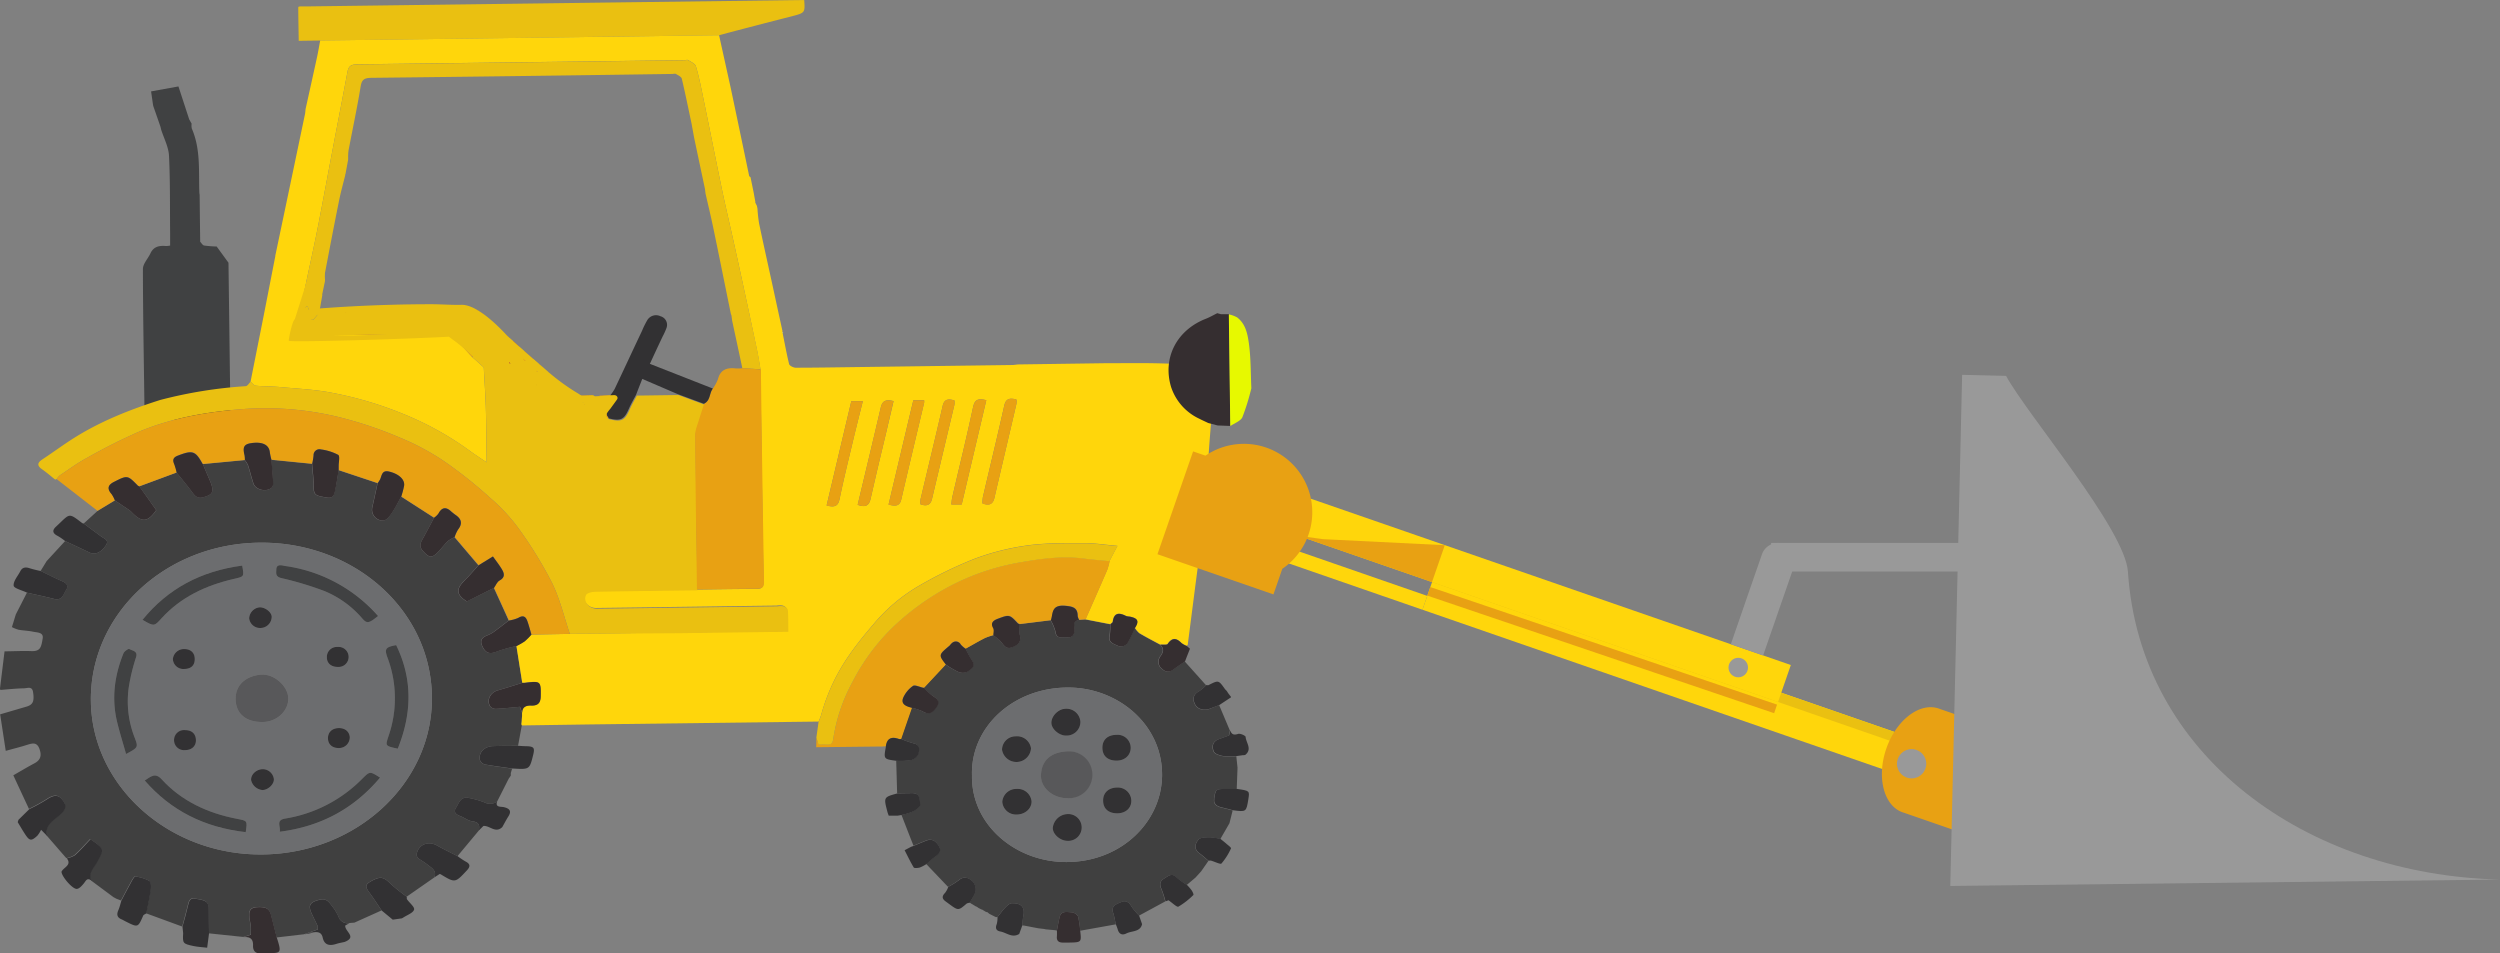<svg xmlns="http://www.w3.org/2000/svg" viewBox="0 0 780.91 297.77"><rect x="0" y="0" width="780.91" height="297.77" fill="#808080" stroke="none"/><defs><style>.cls-1{fill:#404040;}.cls-2{fill:#323133;}.cls-3{fill:#352e30;}.cls-4{fill:#a4cd68;}.cls-5{fill:#eac011;}.cls-6{fill:#ffd60b;}.cls-7{fill:#404142;}.cls-8{fill:#c5e9f9;}.cls-9{fill:#e7f900;}.cls-10{fill:#e8a113;}.cls-11{fill:#6c6d6f;}.cls-12{fill:#c6e8f8;}.cls-13{fill:#bf1c27;}.cls-14{fill:#c6e8f9;}.cls-15{fill:#b9e5f8;}.cls-16{fill:#990f18;}.cls-17{fill:#b22533;}.cls-18{fill:#58585a;}.cls-19{fill:#c7e5f4;}.cls-20{fill:#999;}.cls-21{fill:none;stroke:#e8a113;stroke-miterlimit:10;stroke-width:2.83px;}</style></defs><title>Asset 176</title><g id="Layer_2" data-name="Layer 2"><g id="Capa_1" data-name="Capa 1"><path class="cls-1" d="M136.49,264.1c-2.3-1.29-5-.63-6,1.62-.5,1.12-.55,2.09.83,2.85a29.48,29.48,0,0,1,3.05,2.16c1.21.87,1.94,1.89,1.28,3.36l-8.62,6a61.4,61.4,0,0,1-5-4c-2.19-2.18-3.14-2.44-5.87-1-2.11,1.14-2.21,1.79-.83,3.65s2.58,3.76,3.86,5.64l-8.49,3.82-1.56.12a3,3,0,0,1-3.39-1.91,14.83,14.83,0,0,0-1.82-3.1c-1-1.23-1.77-2.88-4.15-2.28-3.06.77-3.65,1.74-2.38,4.46.6,1.28,1.25,2.54,1.83,3.82a3,3,0,0,1,0,1l-2.35.83-1.91.69-8.57,1c-.59-2.35-1.19-4.69-1.78-7-.52-2.09-1.7-2.7-4.52-2.49-2.33.18-2.38,1.63-2.24,3.18.08.94.35,1.86.44,2.8s0,1.74,0,2.61l-2.33.74-10.77-1.13c0-2.65-.12-5.3-.09-7.95s-2.41-2.53-4.18-2.92-2,1-2.29,2.17c-.53,2.2-1.15,4.39-1.73,6.58l-11.3-4.14c.47-2.42,1-4.83,1.36-7.27.13-1,.16-2.5-.45-2.9a12.83,12.83,0,0,0-4.38-1.35c-.22,0-.73.8-1,1.28-1.14,2.07-2.24,4.16-3.35,6.24l-1.41-.54-.92-.49,0,0-7-5.2c-1.18-2.3.69-3.92,1.66-5.66,2.36-4.28,2.43-4.25-2-7.29-1.59,1.67-3.13,3.43-4.87,5a7.58,7.58,0,0,1-2.54.95l-6.08-7c-.93-3.53,2.29-4.92,4.32-6.87,1.71-1.63,1.86-2.87.14-4.77-1.19-1.32-2.59-1.11-4.61.25a59.24,59.24,0,0,1-5.44,3q-2.45-5.25-4.88-10.48c2.2-1.26,4.36-2.56,6.6-3.75,1.87-1,2.33-2.36,1.58-4.46s-2-1.89-3.76-1.34c-2.23.72-4.53,1.28-6.79,1.91L.05,223.13l8.18-2.39c2.1-.61,2.55-1.72,2.08-4.64C10,214.25,8.51,215,7.5,215c-2.47.06-4.94.32-7.41.51L0,215.05l1.42-11.6c2.76,0,5.51-.18,8.26-.07,3,.13,3.18-1.23,3.65-3.91.34-2-1.67-1.87-3-2.15-1.48-.32-3-.34-4.52-.61a10.34,10.34,0,0,1-2.09-.83c.41-1.31.81-2.62,1.21-3.94l3.48-6.81c2.78.63,5.59,1.21,8.34,1.92s3-1.45,3.87-2.74.19-2.13-1.21-2.75c-2.28-1-4.5-2.13-6.74-3.2l1.91-3.1L20.34,169c2.53,1.18,5.06,2.36,7.58,3.57,1.75.84,3.55.09,5.12-2.17,1.19-1.71-.53-2.14-1.5-2.87-1.78-1.34-3.6-2.65-5.4-4l4.31-3.92,5.45-3.3q2.35,1.59,4.7,3.19a5.77,5.77,0,0,1,.68.63c3.15,3.19,4.89,3,7.54-.77q-2.64-3.72-5.3-7.43l11.66-4.32c1.47,1.84,3,3.65,4.41,5.53,1,1.27,1.68,2.76,3.89,2.17,3.12-.85,3.6-1.77,1.88-5.68-.68-1.54-1.32-3.1-2-4.66l13.06-1.24a7.69,7.69,0,0,1,1,1.59c.62,1.9,1.07,3.84,1.71,5.73s3.79,2.78,5.6,1.38a2,2,0,0,0,.54-1.54c-.12-2.42-.35-4.83-.54-7.25l12.71,1.26c.18,2.4.49,4.81.5,7.21,0,2.66.75,2.73,4,3.31,2.46.45,2.47-1.38,2.78-2.73.44-1.92.7-3.88,1-5.82l9.49,3.16,2.7.9c-.55,2.51-1.08,5-1.65,7.52a3.38,3.38,0,0,0,3.46,4.16c1-.08,2-1.4,2.62-2.35,1.12-1.63,2-3.42,2.93-5.14l10.31,6.63c-1.05,2-2.09,3.91-3.14,5.87-.77,1.43-1.87,2.78-.37,4.45,2.05,2.29,2.8,2.39,4.92.19,1-1.05,1.86-2.22,2.91-3.23a10.38,10.38,0,0,1,2.05-1.22q3.73,4.4,7.46,8.78c-1.42,1.56-2.76,3.18-4.27,4.66-2.85,2.77-2.63,4.55.63,6.62l8.47-4.22q2.33,5.1,4.64,10.18c-1.49,1.14-3,2.31-4.48,3.4a9.93,9.93,0,0,1-2.23,1.24c-2.21.83-2.27,2.09-1.3,3.87s2.28,2,4.3,1.16a45,45,0,0,1,6.13-1.71q.91,5.76,1.82,11.51c-2.56.79-5.11,1.61-7.68,2.35-2.34.68-3.56,3.05-2.36,5a2.33,2.33,0,0,0,1.78.77c2.46-.13,4.92-.41,7.5-.64l.7,1.86,0,1-.06.78-.06,1-.09.87a.41.41,0,0,1,.13.34q-.57,3.18-1.16,6.34c-2.59,0-5.18,0-7.76.1-2.74.07-4.64,1.94-4.18,4.31a2.29,2.29,0,0,0,1.55,1.41c2.82.54,5.69.89,8.54,1.31l-.41,1.35,0,.82-.68,1-3.59,7.1a3.83,3.83,0,0,1-4,.26,27,27,0,0,0-5-1.4c-2.52-.42-2.93,1.71-3.83,3.07s-.05,2.13,1.37,2.65c1.25.47,2.39,1.43,3.67,1.59,2.15.27,2.43,1.3,2.07,2.89l-6.67,8C140.78,266.33,138.59,265.28,136.49,264.1ZM81.26,169.51c-29.63.24-53.11,22.29-52.88,49.31.23,26.81,24.53,48.46,53.76,48.08,29.45-.39,53.1-22.46,52.78-49.24C134.6,190.45,110.5,169.27,81.26,169.51Z"/><path class="cls-2" d="M109.18,288.36a3,3,0,0,1-3.39-1.91,14.83,14.83,0,0,0-1.82-3.1c-1-1.23-1.77-2.88-4.15-2.28-3.06.77-3.65,1.74-2.38,4.46.6,1.28,1.25,2.54,1.83,3.82a3,3,0,0,1,0,1l-2.35.83,0,0,.7.1c1.54-.27,2.8-.17,3.18,1.6.49,2.29,2.08,2.69,4.3,1.95.82-.27,1.7-.4,2.55-.6,4-1.58,0-3.25.19-5.13Z"/><path class="cls-1" d="M305.55,283.57l.05,0-.62-.43,0,.09-1.53-.94,0,.06-.55-.47-.07.12c.65-1.24,1.61-2.43,1.86-3.73a3.67,3.67,0,0,0-1-3c-1.08-1-2.57-1.75-4.21-.35a26.31,26.31,0,0,1-3.35,2.1q-3.42-3.58-6.83-7.16c1-.83,1.93-1.73,3-2.47,1.43-1,1.64-2.1.73-3.42s-2-2.12-3.8-1.41c-1.31.52-2.6,1.07-3.89,1.61q-1.89-4.81-3.76-9.64a18.42,18.42,0,0,0,3.58-1.1c.93-.49,2.29-1.53,2.18-2.14-.23-1.37.2-3.55-2.52-3.57-1.53,0-3.06,0-4.59.06-.09-3.39-.19-6.77-.29-10.16a21.6,21.6,0,0,0,4.57-.22,3.45,3.45,0,0,0,2.25-1.94c.3-1.22.68-2.86-1.6-3.33a29.54,29.54,0,0,1-3.8-1.33q1.68-4.89,3.37-9.77a17.12,17.12,0,0,1,3.35,1.12c2.27,1.35,3.34.21,4.44-1.42,1.23-1.84-.07-2.6-1.45-3.54a20.15,20.15,0,0,1-2.52-2.37l6.79-7.27a27.82,27.82,0,0,0,3.78,2.24,3.7,3.7,0,0,0,2.84.09c1.14-.8,2.92-1.66,1.59-3.58a38.48,38.48,0,0,1-2-3.67c2-1.1,3.94-2.25,6-3.3a19.81,19.81,0,0,1,2.69-.92,15.55,15.55,0,0,1,2.29,1.87c.93,1.08,1.53,2.56,3.54,1.87s3.05-1.86,2.41-4a10.69,10.69,0,0,1,0-3.19l9.68-1.2a14.5,14.5,0,0,1,1.48,3.59c.31,2.47,2.23,1.56,3.65,1.7,1.75.17,2.15-.81,2.29-2.17.12-1.17-.85-2.81,1.41-3.23l2-.14,7.74,1.5a24.08,24.08,0,0,1-.19,3.71c-.38,1.88,1,2.3,2.38,2.91a2.46,2.46,0,0,0,3.4-1.12,42,42,0,0,0,2.12-4.38,6.83,6.83,0,0,0,1.43,1.7c2.11,1.26,4.31,2.39,6.48,3.56,1.36,1.32.92,2.44-.12,3.84a3,3,0,0,0,0,3c.89,1,2.23,2.32,4.07,1,1.22-.91,2.5-1.76,3.76-2.63l6.68,7.46a13.91,13.91,0,0,1-2.24,1.9c-1.94,1.07-2.06,2.52-1.22,4.14s3,2,4.74,1.27c.91-.41,1.86-.75,2.79-1.13,1.13,2.66,2.25,5.32,3.38,8-.12.52-.25,1-.36,1.53-1.06.38-2.17.77-3.26,1.19-2.05.79-2.08,2.49-1.47,3.87.32.74,1.9,1.21,3,1.4a23.18,23.18,0,0,0,4.08,0c.13,1.19.25,2.38.38,3.56-.08,2.24-.17,4.47-.25,6.7l-2.9,0c-3.71,0-3.75,0-4.18,3-.33,2.23,1.48,2.62,3.27,3,.86.18,1.7.44,2.54.66l-1,4-2.85,4.94a18.43,18.43,0,0,0-3.26-.52c-1.24,0-3,0-3.58.72-1.08,1.23-1.56,2.95.3,4.29,1,.72,1.88,1.55,2.82,2.33l-2.28,3.27v0l-1.76,1.94-2.74,2.32a23.5,23.5,0,0,1-3.17-2.32c-1.61-1.64-2.77-.32-4,.38-1.41.83-1.32,2-.73,3.3a32.37,32.37,0,0,1,1.19,3.77L355.81,286a19.44,19.44,0,0,1-2.43-2.91c-.72-1.3-1.75-1.89-3.09-1.32s-3.34,1.12-2.6,3.32c.4,1.18.58,2.43.86,3.64l-11.14,2a26,26,0,0,0-.69-4.52,2.67,2.67,0,0,0-2-1.23c-1.39-.08-3.22-.54-3.71,1.43-.35,1.41-.59,2.85-.87,4.27l-.57-.12-2.87-.26-.53-.12-1.93-.23-4-.77-.23.22.2-.24-.9-.1c.1-.94.12-1.9.31-2.82.57-2.78-.5-4.15-3.55-4.1-.72,0-1.54.8-2.12,1.39-.88.91-1.6,2-2.39,2.93h-.51l-2-1-.77-.63-.14.11-1.41-.85,0,.06Zm27.64-14.3c17.07-.07,29.55-12.49,29.8-26.86.27-16.1-13.92-27.74-29.5-27.65-17.25.09-30.36,12.53-29.88,27.51C303.37,257.67,317.25,269.34,333.19,269.27Z"/><path class="cls-2" d="M319.33,289.06c.1-.94.12-1.9.31-2.82.57-2.78-.5-4.15-3.55-4.1-.72,0-1.54.8-2.12,1.39-.88.91-1.6,2-2.39,2.93a7.7,7.7,0,0,1-.22,2.16c-.49,1.2-.31,2.09,1.13,2.35,1.94.36,3.67,2.13,5.88.76Z"/><path class="cls-2" d="M57,289.45l.21,2.06c-.18,3.16-.12,3.28,3.25,4,1.39.29,2.83.36,4.25.52.19-1.47.38-2.95.58-4.43,0-2.65-.12-5.3-.09-7.95s-2.41-2.53-4.18-2.92-2,1-2.29,2.17C58.23,285.07,57.61,287.26,57,289.45Z"/><path class="cls-3" d="M86.47,292.89c-.59-2.35-1.19-4.69-1.78-7-.52-2.09-1.7-2.7-4.52-2.49-2.33.18-2.38,1.63-2.24,3.18.08.94.35,1.86.44,2.8s0,1.74,0,2.61l-2.33.74c2.12-.19,3.08.6,3,2.63-.06,1.65.79,2.69,2.85,2.39a2.57,2.57,0,0,1,.48,0C87.72,297.65,88.17,298.19,86.47,292.89Z"/><path class="cls-2" d="M97,291.16l-1.91.69,1.91-.34a1.83,1.83,0,0,1,0-.33Z"/><path class="cls-1" d="M97,291.18a1.83,1.83,0,0,0,0,.33l.72-.23Z"/><path class="cls-2" d="M356.74,288.67l-.93-2.69a19.44,19.44,0,0,1-2.43-2.91c-.72-1.3-1.75-1.89-3.09-1.32s-3.34,1.12-2.6,3.32c.4,1.18.58,2.43.86,3.64.2.55.44,1.09.6,1.65.39,1.36,1.33,1.9,2.67,1.22C353.52,290.71,356.19,291.16,356.74,288.67Z"/><path class="cls-3" d="M337.41,290.73a26,26,0,0,0-.69-4.52,2.67,2.67,0,0,0-2-1.23c-1.39-.08-3.22-.54-3.71,1.43-.35,1.41-.59,2.85-.87,4.27a17,17,0,0,1,0,1.75c-.16,1.42.52,2.05,2.06,2,.56,0,1.12,0,1.68,0C337.83,294.35,337.83,294.35,337.41,290.73Z"/><path class="cls-3" d="M329.55,290.56l-2.87-.26Z"/><path class="cls-3" d="M326.15,290.18l-1.93-.23Z"/><path class="cls-4" d="M365.7,289.29l-4-.31Z"/><path class="cls-5" d="M93.61,2a.52.52,0,0,1-.44.11c0,3.44.09,6.89.14,10.64l6.76-.09L224.61,11Q235.9,8,247.21,5.12C251.49,4,251.49,4,251.2,0L96.28,2C95.39,2,94.5,2,93.61,2Z"/><path class="cls-6" d="M228.18,27.14Q231.11,41,234,54.9c0,.18.29.32.44.48h0l1,4.89,0,0c.17,1,.35,1.92.52,2.87l-.09.11.09.1c.15.32.31.63.46.94l.18.85a45.27,45.27,0,0,0,.51,4.65c1.38,6.57,2.85,13.14,4.28,19.71q1.49,6.9,3,13.8c0,.15,0,.3.05.45l.05.43c.65,3.19,1.23,6.4,2,9.56.14.51,1.35,1.12,2.06,1.12,6.15,0,12.31-.11,18.46-.19l49.07-.65c.64,0,1.28-.12,1.91-.18l26.86-.38c5.09,0,10.19-.08,15.28,0,4.92.08,9.83.33,14.74.5l.1,0,5.19,4.86c-1.17.58-3.74,33.92-2.81,34.36l0,2c-.86,5.74-1.79,11.48-2.57,17.24-1.31,9.67-2.52,19.36-3.78,29,0,.1-.21.19-.33.29a6.52,6.52,0,0,1-1.63-.89c-1.62-1.65-2.93-1.75-4.33.28-.25.37-1.5.17-2.29.23-2.17-1.17-4.37-2.3-6.48-3.56a6.83,6.83,0,0,1-1.43-1.7c1.34-2.09.92-3-1.64-3.51a4.77,4.77,0,0,1-1.17-.2c-2.33-1.22-3.79-.89-4.14,1.77,0,.3-.5.55-.76.82l-7.74-1.5c2.27-5.16,4.55-10.32,6.78-15.5a17.72,17.72,0,0,0,.72-2.71c.76-1.44,1.51-2.88,2.5-4.74-4.1-.36-7.36-.9-10.62-.88-5.93,0-11.94-.05-17.77.77a76.66,76.66,0,0,0-16.43,4.2,130.16,130.16,0,0,0-16.88,8.2,53.58,53.58,0,0,0-14.7,12.4c-2.58,3-5.11,6.12-7.35,9.36a60.36,60.36,0,0,0-8.81,18.75,21.34,21.34,0,0,1-.8,2.09l-71.85.9L163,226.6a.42.42,0,0,0-.13-.35l.09-.87.06-1,.06-.78,0-1c0-1.72,1.14-2.3,2.84-2.23,2.22.08,2.91-1,2.94-2.88.08-4.78,0-4.84-5-4.22a4.36,4.36,0,0,1-.72,0q-.9-5.75-1.82-11.51a21.77,21.77,0,0,0,2.54-1.46,21.49,21.49,0,0,0,2.09-2.07l12-.22,34-.45,34-.45c0-2.23,0-4.51-.15-6.78,0-.43-.74-1-1.27-1.17a5.91,5.91,0,0,0-1.93,0l-56.43.75c-2.47,0-4.43-2.27-3.4-4.29.32-.62,1.9-1,2.9-1,10.63-.2,21.25-.31,31.87-.45,6.15-.08,12.3-.2,18.45-.2,1.82,0,2.54-.37,2.51-2.22q-.56-33.17-.95-66.35c-.38-2.1-.68-4.21-1.14-6.29Q233,92.87,229.42,76.66c-1.32-6-2.74-11.94-4-17.93-2-9.67-3.93-19.37-5.92-29-.62-3-1.23-6.09-2.13-9.06-.23-.78-1.5-1.33-2.38-1.89-.26-.18-.79,0-1.19,0q-51.09.67-102.17,1.3c-2.14,0-2.79.73-3.11,2.42-1.52,8.13-3.11,16.25-4.66,24.37s-3,16-4.55,23.92C97.87,78,96.24,85.17,94.75,92.4a34.53,34.53,0,0,0-.39,3.95l-.45,1.79-.9,2.68c0,.3,0,.6,0,.9-.16.91-.33,1.83-.57,3.11l47.8-.63h.48l6.92,7.47,1,.88,2.46,2.21c.23,4.35.53,8.69.66,13,.15,5.32.16,10.64.24,16.66-2.11-1.44-3.77-2.49-5.33-3.65a97.39,97.39,0,0,0-20.87-11.54,114.87,114.87,0,0,0-21.9-6.5c-5.39-1.07-11-1.32-16.49-1.84-2.48-.23-5-.17-7.47-.41-.6-.06-1.12-.81-1.68-1.24q2.07-10.43,4.15-20.85Q84.2,89.22,86,80l0-.16q4.67-22.21,9.32-44.44l.13-1.33c1.21-5.47,2.43-10.94,3.62-16.42.36-1.66.63-3.35.95-5L224.61,11ZM262.25,155.9c1.22-5.94,2.68-11.83,4.09-17.74,1-4.23,2.08-8.44,3.18-12.86l-3.6,0c-2.59,10.91-5.14,21.69-7.72,32.57C260.7,158.59,261.8,158.1,262.25,155.9Zm41.67-28.61c-2,9.38-4.31,18.71-6.48,28.06-.16.68-.18,1.38-.29,2.23l3.25,0q3.81-16.15,7.69-32.57C305.13,124.22,304.39,125.13,303.92,127.29Zm9.76-.56c-2.12,9.52-4.44,19-6.66,28.5a11.61,11.61,0,0,0-.14,2c2.18.83,3.29.22,3.75-1.75,2.27-9.79,4.59-19.57,6.87-29.35a5.94,5.94,0,0,0,0-1.33C315.43,124.25,314.19,124.44,313.68,126.73Zm-19.24.1c-2.24,9.74-4.61,19.46-6.92,29.19a6.28,6.28,0,0,0,0,1.5c2,.72,3.16.21,3.61-1.68q3.48-14.7,7-29.41a5.53,5.53,0,0,0,0-1.35C295.91,124.41,294.9,124.86,294.44,126.83ZM281.53,156c2.33-10.08,4.75-20.14,7.14-30.21a3.26,3.26,0,0,0,0-.76l-3.39,0c-2.56,10.79-5.13,21.62-7.73,32.56C279.84,158.24,281.06,158.05,281.53,156Zm-6.39-28.81c-2.36,10.14-4.8,20.27-7.24,30.5,2.2.79,3.46.46,4-1.68,1.48-6.49,3-13,4.57-19.43l2.66-11.29C276.77,124.66,275.6,125.19,275.14,127.2Z"/><path class="cls-7" d="M45.17,131.3,72,130.92l-.63-48.85L67.68,77a34,34,0,0,1-3.92-.31c-.48-.09-.82-.76-1.23-1.17q-.09-7.35-.17-14.7a4.62,4.62,0,0,1-.09-.65c-.25-6.71.46-13.51-2.35-20a4.15,4.15,0,0,1-.06-1.54l0,0-.76-1.34Q57.44,32.21,55.74,27l-8.55,1.55c.2,1.33.39,2.66.58,4l.09.53q1.14,3.26,2.27,6.53l.2.85c.86,2.73,2.32,5.43,2.46,8.19.4,8.09.27,16.19.35,24.29,0,.29,0,.58,0,.87,0,.94,0,1.88,0,2.9a7.61,7.61,0,0,1-1.3.14C49.74,76.67,48,77,47,79.12c-.76,1.66-2.36,3.27-2.36,4.91C44.66,99.79,45,115.54,45.17,131.3Z"/><path class="cls-3" d="M371.7,202.63l-1-.85a6.52,6.52,0,0,1-1.63-.89c-1.62-1.65-2.93-1.75-4.33.28-.25.37-1.5.17-2.29.23,1.36,1.32.92,2.44-.12,3.84a3,3,0,0,0,0,3c.89,1,2.23,2.32,4.07,1,1.22-.91,2.5-1.76,3.76-2.63C370.65,205.26,371.18,204,371.7,202.63Z"/><path class="cls-2" d="M380.88,220.22l3.64-2.4v-.14l-1.07-1.4.06,0-.4-.55a4.43,4.43,0,0,1-.48-.49c-2-2.83-2-2.82-5.12-1.24-.18.09-.47,0-.71,0a13.91,13.91,0,0,1-2.24,1.9c-1.94,1.07-2.06,2.52-1.22,4.14s3,2,4.74,1.27C379,220.94,380,220.6,380.88,220.22Z"/><path class="cls-8" d="M383.46,216.28l1.07,1.4Z"/><path class="cls-8" d="M383.12,215.76l.4.55Z"/><path class="cls-3" d="M380.23,97.83c-1.17.58-2.31,1.25-3.54,1.73-9.27,3.62-13.55,12.35-10.91,21.24a16.68,16.68,0,0,0,8.85,10c.91.47,1.86.89,2.79,1.34l2.92.76,4,.15-.45-34.9h-2.49Z"/><path class="cls-2" d="M381.24,262.05a18.43,18.43,0,0,0-3.26-.52c-1.24,0-3,0-3.58.72-1.08,1.23-1.56,2.95.3,4.29,1,.72,1.88,1.55,2.82,2.33a2.23,2.23,0,0,1,.72-.05c1.14.32,3,1.24,3.28.93a19.32,19.32,0,0,0,3-4.74c.12-.25-.93-1-1.47-1.48S381.84,262.54,381.24,262.05Z"/><path class="cls-2" d="M386.38,246.43l-2.9,0c-3.71,0-3.75,0-4.18,3-.33,2.23,1.48,2.62,3.27,3,.86.18,1.7.44,2.54.66,4.18.54,4.18.54,4.82-3.38C390.37,247,390.37,247,386.38,246.43Z"/><path class="cls-9" d="M383.84,98.2l.45,34.9c1.3-.91,3.25-1.58,3.79-2.78a70.37,70.37,0,0,0,2.8-9.06c-.23-4.78-.13-9.59-.82-14.31-.41-2.76-1-5.82-3.65-7.82A9.42,9.42,0,0,0,383.84,98.2Z"/><path class="cls-5" d="M138.87,103c-10.73-.09-21.46-.07-32.2-.11-2.2,0-4.39-.13-6.59-.17a2.17,2.17,0,0,0-.9.22c-1.54.72-2.93,1.09-4.16-.57-.31-.43-1.32-.43-2-.62,0-.3,0-.6,0-.9,1.44-.57,1.85-1.43.9-2.68l.45-1.79,1.6-.64c1.25,1.17-1.07,4.05,1.84,4.2l2-2.3,3.39,0L103,98.72h.82l-.18-1.14,39.41-.52,0,2.37.63.17L145,97l1.94,0,.69,2.3.5-.45a16.79,16.79,0,0,1,2.77,2.44c.91,1.26,1.57,1.26,2.43.08l1,0,0,0,.52.47,0,0,1,.9h0l0,.92-.72,2.34,2.21-.59,1.5,0v0l.12.61.37-.17.48.41.53.48,0,0v.93c-2.72.91-.16,1.33.11,2.34.42-.71.64-1.09.87-1.46l1-.05h0l.52.47,0,0,1,.9h0l0,.93L163,112.9l2.21-.58,1.5,0h0l1,.88,0,0,.52.46v0l0,.94c-.15.49-.31,1-.46,1.49l1.44-.62,1,0,0,0,.54.47.47.44-.18.34.67.09h0l0,.93-.72,2.33,2.21-.58,1.49,0h0l1,.88.45.39v1l-2.18.94c2.06,1.65,4.39,1.31,4.59,3.48a1.73,1.73,0,0,0,1.24.25c1.77-.56,3.5-1.2,5.21-1.87.22-.08.28-.48.41-.74l1.94,0,1.34,4.38-2-.51c-.32,2.95.06,3.27,3.69,3.26,3.81.93,4.81.4,6.36-3.14.63-1.45,1.45-2.83,2.19-4.24l13-.18,8.15,3c-.49,1.55-1,3.08-1.48,4.63-.5,1.74-1.33,3.5-1.32,5.25.1,16,.35,32.09.56,48.13-10.62.14-21.24.25-31.86.45-1,0-2.59.37-2.91,1-1,2,.93,4.32,3.4,4.29l56.43-.75a5.91,5.91,0,0,1,1.93,0c.53.19,1.25.74,1.28,1.17.15,2.27.11,4.55.14,6.78l-34,.45L178,198c-1.81-5.32-3.08-10.87-5.56-15.92a129.06,129.06,0,0,0-10.56-17.16,56.69,56.69,0,0,0-8.9-9.52A137.81,137.81,0,0,0,138.61,144a77.3,77.3,0,0,0-13.93-7.4,124.54,124.54,0,0,0-19-6.36,97,97,0,0,0-29-2.52c-11.32.81-22.43,2.67-32.83,6.94a178.09,178.09,0,0,0-16.69,8.37c-3,1.6-5.68,3.6-8.47,5.46a5.7,5.7,0,0,0-1,1.16l-.45.16c-1.34-1.06-2.62-2.19-4-3.15-1.7-1.15-1.68-2.07.05-3.2,3.41-2.25,6.68-4.69,10.15-6.85,8.21-5.12,17.25-8.7,26.59-11.67a140.5,140.5,0,0,1,26.71-4.31c.54,0,1-.9,1.54-1.38.56.43,1.08,1.18,1.68,1.24,2.48.24,5,.18,7.47.41,5.51.52,11.1.77,16.49,1.84a114.66,114.66,0,0,1,21.9,6.5,97.39,97.39,0,0,1,20.87,11.54c1.56,1.16,3.22,2.21,5.33,3.65-.08-6-.09-11.34-.25-16.66-.12-4.35-.42-8.69-.65-13l-2.46-2.21-1-.88c-.2-1-.39-2.08-.58-3.12l.32.07c.15-.86.61-2.38.41-2.45a17.35,17.35,0,0,0-3.34-.73l-3.73-1.24h-.48C139.78,103.77,139.33,103,138.87,103Zm13,3.32a4.91,4.91,0,0,0-.86-1.16c-.35.41-.92.79-1,1.24a2.74,2.74,0,0,0,2.8,3.24C152.51,108.39,152.26,107.32,151.9,106.29Zm-5.77-3c.07-.34.15-.67.23-1l-2.38-.45-.26.87Zm13,11.68c0,.42-.23,1.26.07,1.47.45.32,1.27.18,2.54.29Zm10,8.53-2-2C166.72,123.91,166.72,123.91,169.09,123.52Zm15,3.57a2.76,2.76,0,0,0,.59-.75,2.18,2.18,0,0,0-.75-.34,5.72,5.72,0,0,0-1.31.36C183.63,126.87,184,127.15,184.09,127.09ZM103,102a1.2,1.2,0,0,0,.62.36c.07,0,.23-.27.35-.41-.16-.12-.33-.23-.71-.48C103.15,101.65,102.93,101.91,103,102Zm51.8,7.59c.09,0,.26-.09.39-.15-.06-.12-.09-.31-.19-.35s-.26.1-.39.15C154.66,109.35,154.69,109.54,154.79,109.58Zm7.88,7c.09,0,.26-.09.39-.14-.06-.13-.09-.32-.19-.35s-.26.09-.39.14C162.54,116.37,162.57,116.56,162.67,116.59Zm-3.45-3.07c.1,0,.26-.09.39-.14-.06-.13-.09-.32-.19-.35s-.26.09-.39.15C159.09,113.3,159.12,113.49,159.22,113.52Zm7.74,6.69c0,.08.1.23.16.35.13,0,.34-.08.38-.17s-.1-.24-.16-.36C167.2,120.09,167,120.12,167,120.21Zm3.59,3.41c.14-.05.35-.08.38-.17s-.1-.24-.15-.36l-.41.17Z"/><path class="cls-10" d="M178,198c-1.81-5.32-3.08-10.87-5.56-15.92a129.06,129.06,0,0,0-10.56-17.16,56.69,56.69,0,0,0-8.9-9.52A137.81,137.81,0,0,0,138.61,144a77.3,77.3,0,0,0-13.93-7.4,124.54,124.54,0,0,0-19-6.36,97,97,0,0,0-29-2.52c-11.32.81-22.43,2.67-32.83,6.94a178.09,178.09,0,0,0-16.69,8.37c-3,1.6-5.68,3.6-8.47,5.46a5.7,5.7,0,0,0-1,1.16l12.77,9.91,5.46-3.3a9.73,9.73,0,0,0-1-1.91c-1.46-1.67-1.27-2.84.73-3.85,4.22-2.14,4.22-2.13,7.48,1.2a1.35,1.35,0,0,0,.44.18l11.66-4.32a21,21,0,0,0-.78-2.68c-.54-1.24-.35-2,1.11-2.61,4.63-1.79,5.51-1.53,7.72,2.49a.61.61,0,0,0,.16.16l13.06-1.24a8.5,8.5,0,0,0-.11-1.52c-.6-2.51-.12-3.41,2-3.75,3.55-.55,5.66.48,5.9,2.83a19.32,19.32,0,0,0,.51,2.35l12.71,1.26a25.24,25.24,0,0,0,.43-2.58,1.84,1.84,0,0,1,2.33-1.9,15.89,15.89,0,0,1,5.35,1.68c.62.39.14,2.25.16,3.45,0,.44,0,.88,0,1.32l9.49,3.16,2.7.9a10,10,0,0,0,.74-1.13c.57-1.2.51-3,2.85-2.47,3,.73,4.93,2.48,4.66,4.41a27.62,27.62,0,0,1-.89,3.38l10.31,6.63a6.34,6.34,0,0,0,1.32-1.25c1-1.88,2.22-2.35,4-.72a18.66,18.66,0,0,0,1.63,1.27c1.75,1.3,1.83,2.73.53,4.39a10.81,10.81,0,0,0-1.07,2.37q3.73,4.4,7.46,8.78L154,173.8c.95,1.36,2,2.64,2.79,4s1.11,2.5-.73,3.52c-.79.44-1.16,1.51-1.72,2.29q2.33,5.1,4.64,10.18a11.54,11.54,0,0,0,2.91-.81c1.63-.94,2.4-.31,2.87,1s.85,2.81,1.27,4.21Z"/><path class="cls-2" d="M20.34,169c2.53,1.18,5.06,2.36,7.58,3.57,1.75.84,3.55.09,5.12-2.17,1.19-1.71-.53-2.14-1.5-2.87-1.78-1.34-3.6-2.65-5.4-4a1.25,1.25,0,0,1-.45-.13c-4.5-3.43-3.74-3-8.2,1.11-1.32,1.22-1,2.14.58,2.92A18.12,18.12,0,0,1,20.34,169Z"/><path class="cls-2" d="M19.21,272.29c0,1.45,3.48,5.54,4.83,5.37.79-.1,1.54-1,2.14-1.71s1-2,2.44-.84c-1.18-2.3.69-3.92,1.66-5.66,2.36-4.28,2.43-4.25-2-7.29-1.59,1.67-3.13,3.43-4.87,5a7.58,7.58,0,0,1-2.54.95C22.54,270.25,19.82,270.93,19.21,272.29Z"/><path class="cls-2" d="M14.75,261.14c-.93-3.53,2.29-4.92,4.32-6.87,1.71-1.63,1.86-2.87.14-4.77-1.19-1.32-2.59-1.11-4.61.25a59.24,59.24,0,0,1-5.44,3l-3.39,3.33h0l-.24.73c.78,1.28,1.52,2.58,2.35,3.83,1.36,2.06,1.92,2.13,3.78.41a9.54,9.54,0,0,0,1.18-1.85Z"/><path class="cls-2" d="M8.45,185.13c2.78.63,5.59,1.21,8.34,1.92s3-1.45,3.87-2.74.19-2.13-1.21-2.75c-2.28-1-4.5-2.13-6.74-3.2a34.05,34.05,0,0,1-3.38-.84c-1.34-.46-2.34-.34-3,.93-.77,1.51-2.21,3.08-2.06,4.5C4.37,183.8,7,184.41,8.45,185.13Z"/><path class="cls-2" d="M142.94,267.44c-2.16-1.11-4.35-2.16-6.45-3.34-2.3-1.29-5-.63-6,1.62-.5,1.12-.55,2.09.83,2.85a29.48,29.48,0,0,1,3.05,2.16c1.21.87,1.94,1.89,1.28,3.36l1.7-1.1a1.68,1.68,0,0,1,.31.11c4.53,2.74,4.5,2.72,8.19-1.23,1.1-1.18,1.1-2-.46-2.79A24.17,24.17,0,0,1,142.94,267.44Z"/><path class="cls-2" d="M156.9,258.35c.63-1.12,1.21-2.25,1.9-3.33,1-1.59.52-2.43-1.39-2.89-.95-.23-2.78.17-2.13-1.77a3.83,3.83,0,0,1-4,.26,27,27,0,0,0-5-1.4c-2.52-.42-2.93,1.71-3.83,3.07s-.05,2.13,1.37,2.65c1.25.47,2.39,1.43,3.67,1.59,2.15.27,2.43,1.3,2.07,2.89L151,258C153,257.82,154.76,260.42,156.9,258.35Z"/><path class="cls-2" d="M122.68,287.27l2.86-.41c.13-.08.28-.14.4-.23,1.21-.81,3.08-1.44,3.4-2.48.26-.81-1.42-2.11-2.19-3.22-.14-.2-.06-.54-.09-.81a61.4,61.4,0,0,1-5-4c-2.19-2.18-3.14-2.44-5.87-1-2.11,1.14-2.21,1.79-.83,3.65s2.58,3.76,3.86,5.64Z"/><path class="cls-2" d="M302.91,282c.65-1.24,1.61-2.43,1.86-3.73a3.67,3.67,0,0,0-1-3c-1.08-1-2.57-1.75-4.21-.35a26.31,26.31,0,0,1-3.35,2.1,6.56,6.56,0,0,1-1,1.88c-1,1-1,1.79.1,2.62l1.13.83c2.91,2.14,2.91,2.14,5.52-.11A2.27,2.27,0,0,1,302.91,282Z"/><path class="cls-2" d="M284.57,264.52l-2,1.06c.93,1.81,1.8,3.65,2.86,5.4.16.25,1.3.17,1.9,0a11.94,11.94,0,0,0,2.06-1.08c1-.83,1.93-1.73,3-2.47,1.43-1,1.64-2.1.73-3.42s-2-2.12-3.8-1.41c-1.31.52-2.6,1.07-3.89,1.61Z"/><path class="cls-2" d="M308.13,285l-1.41-.85Z"/><path class="cls-2" d="M305,283.27l-1.53-.94Z"/><path class="cls-2" d="M306.77,284.16l-1.22-.59Z"/><path class="cls-2" d="M305.6,283.61l-.62-.43Z"/><path class="cls-2" d="M309,285.47l-.77-.63Z"/><path class="cls-2" d="M303.53,282.39l-.55-.47Z"/><path class="cls-11" d="M82.14,266.9c-29.23.38-53.53-21.27-53.76-48.08-.23-27,23.25-49.07,52.88-49.31,29.24-.24,53.34,20.94,53.66,48.15C135.24,244.44,111.59,266.51,82.14,266.9Zm0-41.37c4.29-.06,8-3.42,7.92-7.38,0-3.66-4.4-7.9-8.77-7.4-4.6.52-7.75,3.2-7.68,7.62C73.66,223,76.82,225.61,82.13,225.53Zm-31.7-32.37c6-6.6,13.8-10.32,22.71-12.35,3.12-.72,3.15-.62,2.51-4.14-12.91,1.72-23.24,7.23-31.14,17C48.15,195.7,48.16,195.68,50.43,193.16ZM90,176.93c-.48-.07-1-.12-1.43-.23-1.16-.27-2.21-.25-2.26,1.15,0,1.1-.4,2.23,1.55,2.72a103.79,103.79,0,0,1,13.48,4.05A31.15,31.15,0,0,1,113,193c1.61,1.82,2.14,1.77,5.11-.63A47.33,47.33,0,0,0,90,176.93ZM74.11,255.79c-9.34-1.79-17.45-5.61-23.62-12.37-2-2.2-3.39-.85-5.28.39,8.11,9.31,18.51,14.64,31.54,16.12C77.29,256.32,77.27,256.39,74.11,255.79Zm39-12.47a43.5,43.5,0,0,1-24,12.37c-3,.5-1.39,2.37-1.67,4.11,13.17-1.7,23.33-7.42,31.33-16.9C115.47,240.84,115.54,240.9,113.09,243.32Zm10.66-41.8c-3.39.6-3.71,1.2-2.67,4a36,36,0,0,1,.3,24.36c-1,3.14-1.08,3.13,2.87,4C128.62,223,129,212.24,123.75,201.52ZM41.91,230a31,31,0,0,1-1.66-15.49,60.87,60.87,0,0,1,2.25-9.23c.62-1.95-1.12-2-2.14-2.58-.24-.13-1.54.74-1.78,1.34-2.86,7.06-3.78,14.29-1.94,21.69.78,3.19,1.77,6.33,2.74,9.78C43.34,233.38,43.19,233.42,41.91,230Zm40.2,10.25c-2,0-3.79,1.65-3.67,3.41A4,4,0,0,0,82,246.78c1.71,0,3.59-1.82,3.53-3.38A3.53,3.53,0,0,0,82.11,240.26Zm-.73-44.12a3.55,3.55,0,0,0,3.49-3.56c-.09-1.4-2-2.9-3.72-2.9a3.64,3.64,0,0,0-3.32,3.48A3.42,3.42,0,0,0,81.38,196.14Zm24.54,37.52a3.35,3.35,0,0,0,3.34-3.38c-.13-1.8-1.54-2.93-3.56-2.85s-3.34,1.33-3.25,3.34C102.54,232.6,103.88,233.72,105.92,233.66Zm-48.5-30.92A3.46,3.46,0,0,0,54,205.86a3.27,3.27,0,0,0,3.59,3.1c2.07,0,3.21-1.13,3.21-3.08S59.57,202.71,57.42,202.74Zm48.11,5.58a3.13,3.13,0,1,0-.12-6.23,3.1,3.1,0,0,0-3.3,3.32C102.14,207.19,103.51,208.35,105.53,208.32ZM54.35,231.17a3.51,3.51,0,0,0,3.42,3.14c2,0,3.36-1.16,3.39-3,0-2-1.2-3.23-3.35-3.24A3.53,3.53,0,0,0,54.35,231.17Z"/><path class="cls-2" d="M160,240.06l.24,0c5.18.31,5.18.31,6.32-4.32.54-2.2.19-2.6-2.31-2.66-.8,0-1.6-.08-2.4-.12-2.59,0-5.18,0-7.76.1-2.74.07-4.64,1.94-4.18,4.31a2.29,2.29,0,0,0,1.55,1.41C154.29,239.29,157.16,239.64,160,240.06Z"/><path class="cls-2" d="M37.92,281.31c-.31,1-.54,2.1-1,3.11-.5,1.24-.37,2.16,1.05,2.75.44.18.84.44,1.27.65,3.86,1.95,3.85,1.95,5.48-1.8.14-.3.64-.48,1-.71.47-2.42,1-4.83,1.36-7.27.13-1,.16-2.5-.45-2.9a12.83,12.83,0,0,0-4.38-1.35c-.22,0-.73.8-1,1.28C40.13,277.14,39,279.23,37.92,281.31Z"/><path class="cls-3" d="M163.13,222.63c0-1.72,1.14-2.3,2.84-2.23,2.22.08,2.91-1,2.94-2.88.08-4.78,0-4.84-5-4.22a4.36,4.36,0,0,1-.72,0c-2.56.79-5.11,1.61-7.68,2.35-2.34.68-3.56,3.05-2.36,5a2.33,2.33,0,0,0,1.78.77c2.46-.13,4.92-.41,7.5-.64Z"/><path class="cls-3" d="M43.52,151.91a1.35,1.35,0,0,1-.44-.18c-3.26-3.33-3.26-3.34-7.48-1.2-2,1-2.19,2.18-.73,3.85a9.73,9.73,0,0,1,1,1.91q2.35,1.59,4.7,3.19a5.77,5.77,0,0,1,.68.63c3.15,3.19,4.89,3,7.54-.77Q46.18,155.62,43.52,151.91Z"/><path class="cls-3" d="M142,167.79a10.81,10.81,0,0,1,1.07-2.37c1.3-1.66,1.22-3.09-.53-4.39a18.66,18.66,0,0,1-1.63-1.27c-1.74-1.63-3-1.16-4,.72a6.34,6.34,0,0,1-1.32,1.25c-1.05,2-2.09,3.91-3.14,5.87-.77,1.43-1.87,2.78-.37,4.45,2.05,2.29,2.8,2.39,4.92.19,1-1.05,1.86-2.22,2.91-3.23A10.38,10.38,0,0,1,142,167.79Z"/><path class="cls-3" d="M105.79,146.85c0-.44,0-.88,0-1.32,0-1.2.46-3.06-.16-3.45a15.89,15.89,0,0,0-5.35-1.68,1.84,1.84,0,0,0-2.33,1.9,25.24,25.24,0,0,1-.43,2.58c.18,2.4.49,4.81.5,7.21,0,2.66.75,2.73,4,3.31,2.46.45,2.47-1.38,2.78-2.73C105.2,150.75,105.46,148.79,105.79,146.85Z"/><path class="cls-3" d="M166,198.24c-.42-1.4-.78-2.83-1.27-4.21s-1.24-2-2.87-1a11.54,11.54,0,0,1-2.91.81c-1.49,1.14-3,2.31-4.48,3.4a9.93,9.93,0,0,1-2.23,1.24c-2.21.83-2.27,2.09-1.3,3.87s2.28,2,4.3,1.16a45,45,0,0,1,6.13-1.71,21.77,21.77,0,0,0,2.54-1.46A21.49,21.49,0,0,0,166,198.24Z"/><path class="cls-3" d="M154.31,183.63c.56-.78.93-1.85,1.72-2.29,1.84-1,1.49-2.25.73-3.52s-1.84-2.66-2.79-4l-4.49,2.77c-1.42,1.56-2.76,3.18-4.27,4.66-2.85,2.77-2.63,4.55.63,6.62Z"/><path class="cls-3" d="M84.79,143.62a19.32,19.32,0,0,1-.51-2.35c-.24-2.35-2.35-3.38-5.9-2.83-2.16.34-2.64,1.24-2,3.75a8.5,8.5,0,0,1,.11,1.52,7.69,7.69,0,0,1,1,1.59c.62,1.9,1.07,3.84,1.71,5.73s3.79,2.78,5.6,1.38a2,2,0,0,0,.54-1.54C85.21,148.45,85,146,84.79,143.62Z"/><path class="cls-3" d="M63.39,145a.61.61,0,0,1-.16-.16c-2.21-4-3.09-4.28-7.72-2.49-1.46.56-1.65,1.37-1.11,2.61a21,21,0,0,1,.78,2.68c1.47,1.84,3,3.65,4.41,5.53,1,1.27,1.68,2.76,3.89,2.17,3.12-.85,3.6-1.77,1.88-5.68C64.68,148.07,64,146.51,63.39,145Z"/><path class="cls-3" d="M125.34,155.1a27.62,27.62,0,0,0,.89-3.38c.27-1.93-1.62-3.68-4.66-4.41-2.34-.56-2.28,1.27-2.85,2.47a10,10,0,0,1-.74,1.13c-.55,2.51-1.08,5-1.65,7.52a3.38,3.38,0,0,0,3.46,4.16c1-.08,2-1.4,2.62-2.35C123.53,158.61,124.38,156.82,125.34,155.1Z"/><path class="cls-3" d="M162.89,226.25l.09-.87Z"/><path class="cls-3" d="M163,224.39l.06-.78Z"/><path class="cls-12" d="M158.87,243.26l.68-1Z"/><path class="cls-11" d="M333.49,214.76c15.58-.09,29.77,11.55,29.5,27.65-.25,14.37-12.73,26.79-29.8,26.86-15.94.07-29.82-11.6-29.58-27C303.13,227.29,316.24,214.85,333.49,214.76Zm7.62,27.17a7.47,7.47,0,0,0-7.45-7.26c-5.76.23-8.34,3.21-8.46,7.53-.12,4,3.9,7.23,8.42,7.14A7.55,7.55,0,0,0,341.11,241.93Zm-12.25,16.6c-.11,2,2.28,4.1,4.57,4.12a4.19,4.19,0,1,0-.05-8.36A4.81,4.81,0,0,0,328.86,258.53Zm3.88-37.18c-2.27.1-4.47,2.44-4.31,4.57.14,1.9,2.54,3.87,4.62,3.8a4.29,4.29,0,0,0,4.43-4.33A4.38,4.38,0,0,0,332.74,221.35Zm15.9,16.24c2.69,0,4.59-1.69,4.55-4.11a4.09,4.09,0,0,0-4.48-3.94c-2.74,0-4.35,1.51-4.36,4S345.94,237.57,348.64,237.59Zm-35.56,12.86a4.28,4.28,0,0,0,4.5,4c2.59,0,4.7-1.86,4.64-4.13a4.34,4.34,0,0,0-4.59-3.91A4.38,4.38,0,0,0,313.08,250.45ZM313,234.2a4.56,4.56,0,0,0,9.05-.45,4.4,4.4,0,0,0-4.76-3.79A4.23,4.23,0,0,0,313,234.2Zm36,19.85c2.6,0,4.48-1.7,4.43-4A4.2,4.2,0,0,0,349,246c-2.67,0-4.4,1.63-4.38,4S346.24,254.06,349,254.05Z"/><path class="cls-10" d="M255,230.41c0,1,0,2-.05,3l20.31-.23h.61a.24.24,0,0,1,.36,0l.5-.08c.31-2.32,1.57-3.21,4.07-2.29a1.89,1.89,0,0,0,.71,0q1.68-4.89,3.37-9.77c-1.85-.44-3.63-1.15-2.68-3.26a8.94,8.94,0,0,1,3-3.57c.6-.41,2.14.36,3.25.59l.24,0q3.39-3.63,6.79-7.27c-2.32-3-2.31-3,1.07-5.84.29-.25.48-.61.79-.83a1.73,1.73,0,0,1,2.79.43,8.22,8.22,0,0,0,1.53,1.32c2-1.1,3.94-2.25,6-3.3a19.81,19.81,0,0,1,2.69-.92c0-.77.27-1.67-.07-2.28-.93-1.64.08-2.39,1.42-2.89,3.69-1.39,3.7-1.34,6.28,1.4a1.84,1.84,0,0,0,.65.29l9.68-1.2c.7-2,.05-4.82,4.22-4.55,2.63.17,4.15.58,4.15,3.21a3.86,3.86,0,0,0,.46,1.23l2-.14c2.27-5.16,4.55-10.32,6.78-15.5a17.72,17.72,0,0,0,.72-2.71c-2.71-.27-5.44-.48-8.13-.84-6.57-.89-13,0-19.43,1.15a74.33,74.33,0,0,0-21.29,6.93,79.18,79.18,0,0,0-19,13.5,65.55,65.55,0,0,0-12.5,17,54.08,54.08,0,0,0-6,17.82c-.2,1.4-.71,1.79-2.09,1.71-.86-.05-1.72,0-2.5,0C255.37,231.66,255.17,231,255,230.41Z"/><path class="cls-2" d="M386.25,236.17l1.91-.27c.32,0,.73,0,.93-.19,2.07-1.81.13-3.69,0-5.52,0-.4-1.72-1.16-2.32-.95-1.44.48-2.06.12-2.48-1.05l-.36,1.53c-1.06.38-2.17.77-3.26,1.19-2.05.79-2.08,2.49-1.47,3.87.32.74,1.9,1.21,3,1.4A23.18,23.18,0,0,0,386.25,236.17Z"/><path class="cls-3" d="M337.08,193.66a3.86,3.86,0,0,1-.46-1.23c0-2.63-1.52-3-4.15-3.21-4.17-.27-3.52,2.51-4.22,4.55a14.5,14.5,0,0,1,1.48,3.59c.31,2.47,2.23,1.56,3.65,1.7,1.75.17,2.15-.81,2.29-2.17C335.79,195.72,334.82,194.08,337.08,193.66Z"/><path class="cls-3" d="M301.64,202.67a8.22,8.22,0,0,1-1.53-1.32,1.73,1.73,0,0,0-2.79-.43c-.31.22-.5.58-.79.83-3.38,2.85-3.39,2.85-1.07,5.84a27.82,27.82,0,0,0,3.78,2.24,3.7,3.7,0,0,0,2.84.09c1.14-.8,2.92-1.66,1.59-3.58A38.48,38.48,0,0,1,301.64,202.67Z"/><path class="cls-2" d="M364.07,281.56l.93-.35c1.2.82,2.66,2.25,3.08,2a23.34,23.34,0,0,0,4.67-3.63c.19-.17-.24-1.05-.55-1.51a16.1,16.1,0,0,0-1.45-1.66,23.5,23.5,0,0,1-3.17-2.32c-1.61-1.64-2.77-.32-4,.38-1.41.83-1.32,2-.73,3.3A32.37,32.37,0,0,1,364.07,281.56Z"/><path class="cls-3" d="M354.55,196.14c1.34-2.09.92-3-1.64-3.51a4.77,4.77,0,0,1-1.17-.2c-2.33-1.22-3.79-.89-4.14,1.77,0,.3-.5.55-.76.82a24.08,24.08,0,0,1-.19,3.71c-.38,1.88,1,2.3,2.38,2.91a2.46,2.46,0,0,0,3.4-1.12A42,42,0,0,0,354.55,196.14Z"/><path class="cls-2" d="M280.35,247.82C276,249,276,249,277.18,253.54c.11.42.28.84.43,1.25h2.77l1.32-.23a18.42,18.42,0,0,0,3.58-1.1c.93-.49,2.29-1.53,2.18-2.14-.23-1.37.2-3.55-2.52-3.57C283.41,247.76,281.88,247.8,280.35,247.82Z"/><path class="cls-3" d="M318.57,195a1.84,1.84,0,0,1-.65-.29c-2.58-2.74-2.59-2.79-6.28-1.4-1.34.5-2.35,1.25-1.42,2.89.34.61.07,1.51.07,2.28a15.55,15.55,0,0,1,2.29,1.87c.93,1.08,1.53,2.56,3.54,1.87s3.05-1.86,2.41-4A10.69,10.69,0,0,1,318.57,195Z"/><path class="cls-3" d="M288.67,214.86l-.24,0c-1.11-.23-2.65-1-3.25-.59a8.94,8.94,0,0,0-3,3.57c-.95,2.11.83,2.82,2.68,3.26a17.12,17.12,0,0,1,3.35,1.12c2.27,1.35,3.34.21,4.44-1.42,1.23-1.84-.07-2.6-1.45-3.54A20.15,20.15,0,0,1,288.67,214.86Z"/><path class="cls-2" d="M276.7,233.14c0,.08,0,.15,0,.22-.69,3.76-.69,3.76,3.38,4.3a21.6,21.6,0,0,0,4.57-.22,3.45,3.45,0,0,0,2.25-1.94c.3-1.22.68-2.86-1.6-3.33a29.54,29.54,0,0,1-3.8-1.33,1.89,1.89,0,0,1-.71,0C278.27,229.93,277,230.82,276.7,233.14Z"/><path class="cls-2" d="M320.26,289.18l-.23.22.2-.24Z"/><path class="cls-5" d="M94.36,96.35l1.6-.64c1.25,1.17-1.07,4.05,1.84,4.2l2-2.3a3.38,3.38,0,0,1,0-.45l.87-4.92a1.13,1.13,0,0,1,0-.41c.28-1.36.57-2.71.85-4.07a1.35,1.35,0,0,1,0-.4,13,13,0,0,1,0-2.16c1.44-7.53,2.88-15.06,4.4-22.58.53-2.64,1.27-5.25,1.91-7.87a.54.54,0,0,1,.09-.39c.27-1.5.55-3,.83-4.48a1.53,1.53,0,0,1,0-.43,15.82,15.82,0,0,1,.11-2.39c1.27-6.72,2.71-13.41,3.81-20.15.35-2.11,1.22-2.57,3.38-2.6q46.95-.52,93.89-1.21c.41,0,.92-.15,1.2,0,.69.41,1.68.88,1.83,1.48,1.11,4.68,2.06,9.39,3.06,14.09.26,1.45.53,2.9.79,4.35h0q1.69,8,3.4,16.06l.15,1.32c.79,3.47,1.63,6.94,2.36,10.42,1.88,9,3.7,18.1,5.55,27.15V98l.2.5.23,1.73q1.59,7.38,3.17,14.77l5.71.35c-.38-2.1-.68-4.21-1.14-6.29Q233,92.87,229.42,76.66c-1.32-6-2.74-11.94-4-17.93-2-9.67-3.93-19.37-5.92-29-.62-3-1.23-6.09-2.13-9-.23-.79-1.5-1.34-2.38-1.9-.27-.18-.79,0-1.19,0q-51.09.67-102.17,1.3c-2.14,0-2.79.73-3.11,2.42-1.52,8.13-3.11,16.25-4.66,24.37s-3,16-4.55,23.92C97.87,78,96.24,85.17,94.75,92.4A34.53,34.53,0,0,0,94.36,96.35Z"/><path class="cls-10" d="M237.68,115.39,232,115a11.84,11.84,0,0,1-2.14.09c-2.94-.36-4.88.49-5.59,3.33a13.69,13.69,0,0,1-1.56,2.91c-1.2,1.46-.69,3.74-2.77,4.78-.49,1.55-1,3.08-1.48,4.63-.5,1.74-1.33,3.5-1.32,5.25.1,16,.35,32.09.56,48.13,6.15-.08,12.3-.2,18.45-.2,1.82,0,2.54-.37,2.51-2.22Q238.08,148.57,237.68,115.39Z"/><path class="cls-5" d="M255,230.41c.2.62.4,1.25.68,2.17.78,0,1.64-.07,2.5,0,1.38.08,1.89-.31,2.09-1.71a54.08,54.08,0,0,1,6-17.82,65.55,65.55,0,0,1,12.5-17,79.18,79.18,0,0,1,19-13.5A74.33,74.33,0,0,1,319,175.62c6.39-1.11,12.86-2,19.43-1.15,2.69.36,5.42.57,8.13.84.76-1.44,1.51-2.88,2.5-4.74-4.1-.36-7.36-.9-10.62-.88-5.93,0-11.94-.05-17.77.77a76.66,76.66,0,0,0-16.43,4.2,130.16,130.16,0,0,0-16.88,8.2,53.58,53.58,0,0,0-14.7,12.4c-2.58,3-5.11,6.12-7.35,9.36a60.36,60.36,0,0,0-8.81,18.75,19.15,19.15,0,0,1-.81,2.09C255.48,227.11,255.23,228.76,255,230.41Z"/><path class="cls-10" d="M258.2,157.92c2.5.67,3.6.18,4.05-2,1.22-5.94,2.68-11.83,4.09-17.74,1-4.23,2.08-8.44,3.18-12.86l-3.6,0C263.33,136.26,260.78,147,258.2,157.92Z"/><path class="cls-10" d="M308.09,125c-3-.75-3.7.16-4.17,2.32-2,9.38-4.31,18.71-6.48,28.06-.16.68-.18,1.38-.29,2.23l3.25,0Q304.21,141.39,308.09,125Z"/><path class="cls-10" d="M317.49,124.78c-2.06-.53-3.3-.34-3.81,2-2.12,9.52-4.44,19-6.66,28.5a11.61,11.61,0,0,0-.14,2c2.18.83,3.29.22,3.75-1.75,2.27-9.79,4.59-19.57,6.87-29.35A5.94,5.94,0,0,0,317.49,124.78Z"/><path class="cls-10" d="M298.13,125.08c-2.22-.67-3.23-.22-3.69,1.75-2.24,9.74-4.61,19.46-6.92,29.19a6.28,6.28,0,0,0,0,1.5c2,.72,3.16.21,3.61-1.68q3.48-14.7,7-29.41A5.53,5.53,0,0,0,298.13,125.08Z"/><path class="cls-10" d="M277.54,157.64c2.3.6,3.52.41,4-1.63,2.33-10.08,4.75-20.14,7.14-30.21a3.26,3.26,0,0,0,0-.76l-3.39,0C282.71,135.87,280.14,146.7,277.54,157.64Z"/><path class="cls-10" d="M279.09,125.3c-2.32-.64-3.49-.11-3.95,1.9-2.36,10.14-4.8,20.27-7.24,30.5,2.2.79,3.46.46,4-1.68,1.48-6.49,3-13,4.57-19.43Z"/><path class="cls-10" d="M140.23,104.2c-.45-.43-.9-1.23-1.36-1.23-10.73-.09-21.46-.07-32.2-.11-2.2,0-4.39-.13-6.59-.17a2.17,2.17,0,0,0-.9.22c-1.54.72-2.93,1.09-4.16-.57-.31-.43-1.32-.43-2-.62-.16.91-.33,1.83-.57,3.11Z"/><path class="cls-10" d="M147.63,111.67c-.2-1-.39-2.08-.58-3.12l.32.07c.15-.86.61-2.38.41-2.45a17.35,17.35,0,0,0-3.34-.73l-3.73-1.24Z"/><path class="cls-13" d="M151.06,114.76l-2.46-2.21Z"/><path class="cls-13" d="M93,100.82c1.44-.57,1.85-1.43.9-2.68Z"/><path class="cls-14" d="M236,63.11c-.17-1-.34-1.91-.52-2.87Z"/><path class="cls-8" d="M236.47,64.26c-.15-.31-.31-.62-.46-.94C236.16,63.64,236.32,64,236.47,64.26Z"/><path class="cls-15" d="M244.52,104.15a1.31,1.31,0,0,0,.1-.32s-.1-.07-.15-.11Z"/><path class="cls-2" d="M222.68,121.37,203,113.65c1.34-2.91,2.65-5.74,4-8.57a20.43,20.43,0,0,0,1.2-2.67,2.78,2.78,0,0,0-1.9-3.63,3.18,3.18,0,0,0-4.16,1.31,27,27,0,0,0-1.59,3.24c-2.85,6-5.68,12.12-8.55,18.16a14.07,14.07,0,0,1-1.38,2l0,.49-.48.61c-.46,2-1.7,4.06,0,6.09,3.81.93,4.81.4,6.36-3.14.63-1.45,1.45-2.83,2.19-4.24.6-1.56,1.21-3.11,1.93-4.94l11.09,4.76,8.15,3C222,125.11,221.48,122.83,222.68,121.37Z"/><path class="cls-16" d="M150.39,97.79c-.86-.44-1.72-1.26-2.57-1.25-16,.15-32,.4-48,.62a3.38,3.38,0,0,0,0,.45l3.39,0h.49l39.41-.52L145,97l1.94,0Z"/><path class="cls-13" d="M185.26,123.58l-4.73.07-2.07-.87,0,0-.52-.48,0,0-.74-.64-.08,0-.4-.36-.08-.13-.71.33-2.18.94c2.06,1.65,4.39,1.31,4.59,3.48a1.73,1.73,0,0,0,1.24.25c1.77-.56,3.5-1.2,5.21-1.87C185.07,124.24,185.13,123.84,185.26,123.58Z"/><path class="cls-10" d="M190.19,130.69c-1.71-2-.47-4.06,0-6.09l.48-.61,0-.49-3.42.06,1.34,4.38-2-.51C186.18,130.38,186.56,130.7,190.19,130.69Z"/><path class="cls-13" d="M150.39,97.79l-3.45-.8.69,2.3.5-.45a16.79,16.79,0,0,1,2.77,2.44c.91,1.26,1.57,1.26,2.43.08l.36-.66-.15-.07-.38-.35-.06-.08-.72-.66,0,0-.52-.47,0,0-1-.92Z"/><path class="cls-13" d="M152.84,109.61c-.33-1.22-.58-2.29-.94-3.32a4.91,4.91,0,0,0-.86-1.16c-.35.41-.92.79-1,1.24A2.74,2.74,0,0,0,152.84,109.61Z"/><path class="cls-13" d="M163.67,110.57,163,112.9l2.21-.58Z"/><path class="cls-13" d="M155.79,103.55l-.72,2.34,2.21-.59Z"/><path class="cls-13" d="M171.55,117.58l-.72,2.33,2.21-.58Z"/><path class="cls-13" d="M143.72,102.73l2.41.58c.07-.34.15-.67.23-1l-2.38-.45Z"/><path class="cls-13" d="M161.7,116.75,159.09,115c0,.42-.23,1.26.07,1.47C159.61,116.78,160.43,116.64,161.7,116.75Z"/><path class="cls-13" d="M167.12,121.57c-.4,2.34-.4,2.34,2,2Z"/><path class="cls-13" d="M145,97l-1.95,0,0,2.37.63.17Z"/><path class="cls-17" d="M171.55,117.58l1.49,1.75,1.49,0-3-2.65Z"/><path class="cls-17" d="M155.79,103.55l1.49,1.75,1.5,0-3-2.64Z"/><path class="cls-13" d="M160.24,107.49c-2.72.91-.16,1.33.11,2.34l.87-1.46.35-.66-.15-.07-.38-.34-.1-.15Z"/><path class="cls-17" d="M163.67,110.57l1.49,1.75,1.5,0-3-2.64Z"/><path class="cls-13" d="M168.11,114.51c-.15.49-.31,1-.46,1.49l1.44-.62.36-.65-.15-.07-.39-.35-.09-.14Z"/><path class="cls-13" d="M182.62,126.36c1,.51,1.37.79,1.47.73a2.76,2.76,0,0,0,.59-.75,2.18,2.18,0,0,0-.75-.34A5.72,5.72,0,0,0,182.62,126.36Z"/><path class="cls-13" d="M103.64,97.57h-.49L103,98.72h.82Z"/><path class="cls-13" d="M103.25,101.46c-.1.19-.32.45-.26.53a1.2,1.2,0,0,0,.62.36c.07,0,.23-.27.35-.41C103.8,101.82,103.63,101.71,103.25,101.46Z"/><path class="cls-13" d="M154.6,109.23c.06.12.09.31.19.35s.26-.09.39-.15c-.06-.12-.09-.31-.19-.35S154.73,109.18,154.6,109.23Z"/><path class="cls-13" d="M162.48,116.24c.06.13.09.32.19.35s.26-.09.39-.14c-.06-.13-.09-.32-.19-.35S162.61,116.19,162.48,116.24Z"/><path class="cls-13" d="M159,113.18c.06.12.09.31.19.34s.26-.09.39-.14c-.06-.13-.09-.32-.19-.35S159.16,113.12,159,113.18Z"/><path class="cls-13" d="M167.34,120c-.14.06-.34.09-.38.18s.1.23.16.35c.13,0,.34-.08.38-.17S167.4,120.15,167.34,120Z"/><path class="cls-13" d="M170.37,123.26l.18.36c.14-.05.35-.08.38-.17s-.1-.24-.15-.36Z"/><path class="cls-17" d="M175.55,120.17l-1-.88Z"/><path class="cls-17" d="M167.65,113.15l-1-.88Z"/><path class="cls-17" d="M163.71,109.65l-1-.9Z"/><path class="cls-17" d="M155.82,102.64l-1-.9Z"/><path class="cls-17" d="M160.24,107.49l.7-.34-.69-.59C160.25,106.87,160.24,107.18,160.24,107.49Z"/><path class="cls-17" d="M169.45,114.73l-.36.65,1,0Z"/><path class="cls-17" d="M159.26,105.69l-.49-.44.12.61Z"/><path class="cls-17" d="M168.11,114.51l.71-.34-.68-.6Z"/><path class="cls-17" d="M161.57,107.71l-.35.66,1-.05Z"/><path class="cls-17" d="M153.69,100.7l-.36.66,1,0Z"/><path class="cls-17" d="M176,121.52l.71-.33-.7-.63Z"/><path class="cls-17" d="M171.59,116.66l-.49-.43-.18.34Z"/><path class="cls-17" d="M160.27,106.58l-.53-.48Z"/><path class="cls-17" d="M162.73,108.78c-.17-.16-.34-.32-.52-.47C162.39,108.46,162.56,108.62,162.73,108.78Z"/><path class="cls-17" d="M168.15,113.59l-.52-.46Z"/><path class="cls-17" d="M154.85,101.76l-.52-.47Z"/><path class="cls-17" d="M170.63,115.79l-.54-.47Z"/><path class="cls-18" d="M73.6,218.37c.06,4.59,3.22,7.24,8.53,7.16,4.29-.06,8-3.42,7.92-7.38,0-3.66-4.4-7.9-8.77-7.4C76.68,211.27,73.53,214,73.6,218.37Z"/><path class="cls-7" d="M44.51,193.63c3.64,2.07,3.65,2.05,5.92-.47,6-6.6,13.8-10.32,22.71-12.35,3.12-.72,3.15-.62,2.51-4.14C62.74,178.39,52.41,183.9,44.51,193.63Z"/><path class="cls-7" d="M118.09,192.41A47.33,47.33,0,0,0,90,176.93c-.48-.07-1-.12-1.43-.23-1.16-.27-2.21-.25-2.26,1.15,0,1.1-.4,2.23,1.55,2.72a103.79,103.79,0,0,1,13.48,4.05A31.15,31.15,0,0,1,113,193C114.59,194.86,115.12,194.81,118.09,192.41Z"/><path class="cls-7" d="M76.75,259.93c.54-3.61.52-3.54-2.64-4.14-9.34-1.79-17.45-5.61-23.62-12.37-2-2.2-3.39-.85-5.28.39C53.32,253.12,63.72,258.45,76.75,259.93Z"/><path class="cls-7" d="M118.72,242.9c-3.25-2.06-3.18-2-5.63.42a43.5,43.5,0,0,1-24,12.37c-3,.5-1.39,2.37-1.67,4.11C100.56,258.1,110.72,252.38,118.72,242.9Z"/><path class="cls-7" d="M124.25,233.86c4.37-10.87,4.73-21.62-.5-32.34-3.39.6-3.71,1.2-2.67,4a36,36,0,0,1,.3,24.36C120.34,233.05,120.3,233,124.25,233.86Z"/><path class="cls-7" d="M39.38,235.52c4-2.14,3.81-2.1,2.53-5.51a31,31,0,0,1-1.66-15.49,60.87,60.87,0,0,1,2.25-9.23c.62-1.95-1.12-2-2.14-2.58-.24-.13-1.54.74-1.78,1.34-2.86,7.06-3.78,14.29-1.94,21.69C37.42,228.93,38.41,232.07,39.38,235.52Z"/><path class="cls-2" d="M85.55,243.4a3.53,3.53,0,0,0-3.44-3.14c-2,0-3.79,1.65-3.67,3.41A4,4,0,0,0,82,246.78C83.73,246.75,85.61,245,85.55,243.4Z"/><path class="cls-2" d="M77.83,193.16a3.42,3.42,0,0,0,3.55,3,3.55,3.55,0,0,0,3.49-3.56c-.09-1.4-2-2.9-3.72-2.9A3.64,3.64,0,0,0,77.83,193.16Z"/><path class="cls-2" d="M102.45,230.77c.09,1.83,1.43,2.95,3.47,2.89a3.35,3.35,0,0,0,3.34-3.38c-.13-1.8-1.54-2.93-3.56-2.85S102.36,228.76,102.45,230.77Z"/><path class="cls-2" d="M60.83,205.88c0-2-1.26-3.17-3.41-3.14A3.46,3.46,0,0,0,54,205.86a3.27,3.27,0,0,0,3.59,3.1C59.69,208.93,60.83,207.83,60.83,205.88Z"/><path class="cls-2" d="M102.11,205.41c0,1.78,1.4,2.94,3.42,2.91a3.13,3.13,0,1,0-.12-6.23A3.1,3.1,0,0,0,102.11,205.41Z"/><path class="cls-2" d="M57.81,228.06a3.14,3.14,0,1,0,0,6.25c2,0,3.36-1.16,3.39-3C61.2,229.27,60,228.07,57.81,228.06Z"/><path class="cls-18" d="M333.62,249.34a7.34,7.34,0,1,0,0-14.67c-5.76.23-8.34,3.21-8.46,7.53C325.08,246.24,329.1,249.43,333.62,249.34Z"/><path class="cls-2" d="M333.38,254.29a4.81,4.81,0,0,0-4.52,4.24c-.11,2,2.28,4.1,4.57,4.12a4.19,4.19,0,1,0-.05-8.36Z"/><path class="cls-2" d="M337.48,225.39a4.38,4.38,0,0,0-4.74-4c-2.27.1-4.47,2.44-4.31,4.57.14,1.9,2.54,3.87,4.62,3.8A4.29,4.29,0,0,0,337.48,225.39Z"/><path class="cls-2" d="M344.35,233.54c0,2.53,1.59,4,4.29,4.05s4.59-1.69,4.55-4.11a4.09,4.09,0,0,0-4.48-3.94C346,229.57,344.36,231.05,344.35,233.54Z"/><path class="cls-2" d="M317.63,246.43a4.38,4.38,0,0,0-4.55,4,4.28,4.28,0,0,0,4.5,4c2.59,0,4.7-1.86,4.64-4.13A4.34,4.34,0,0,0,317.63,246.43Z"/><path class="cls-2" d="M317.24,230A4.23,4.23,0,0,0,313,234.2a4.56,4.56,0,0,0,9.05-.45A4.4,4.4,0,0,0,317.24,230Z"/><path class="cls-2" d="M344.58,250.05c0,2.51,1.66,4,4.38,4s4.48-1.7,4.43-4A4.2,4.2,0,0,0,349,246C346.29,246,344.56,247.64,344.58,250.05Z"/><path class="cls-19" d="M100.69,91.83c.28-1.36.57-2.71.85-4.07C101.26,89.12,101,90.47,100.69,91.83Z"/><path class="cls-14" d="M108,54.36c.27-1.5.55-3,.83-4.48C108.56,51.37,108.28,52.86,108,54.36Z"/><path class="cls-14" d="M228.37,98l.2.5Z"/><path class="cls-17" d="M178.46,122.78l2.07.87Z"/><path class="cls-17" d="M150.89,98.2l1,.92Z"/><path class="cls-17" d="M177.26,121.71l.74.64Z"/><path class="cls-17" d="M152.38,99.54l.72.66Z"/><path class="cls-17" d="M176.78,121.32l.4.36Z"/><path class="cls-17" d="M153.16,100.28l.38.35Z"/><path class="cls-17" d="M168.91,114.31l.39.35Z"/><path class="cls-17" d="M178,122.33l.52.48Z"/><path class="cls-17" d="M161,107.3l.38.34Z"/><path class="cls-10" d="M151.88,99.09l.52.47Z"/><path class="cls-10" d="M190.66,124l-.48.61Z"/><path class="cls-5" d="M90.24,106.44c-.21.51,34-.41,50-1.26.89.72,1.83,1.35,2.37,1.78A94.33,94.33,0,0,1,154,117.64c.8.89,2.32-.24,1.52-1.12s-1.53-1.64-2.31-2.45a.87.87,0,0,0-.11-.18q-1.62-2-3.31-3.93a1.26,1.26,0,0,0,.22-.24c.19.2.39.39.59.59a43.16,43.16,0,0,0,6.7,5.2l1.75,2a1,1,0,0,0,1.64-.2.78.78,0,0,0,.43-.1,13.78,13.78,0,0,0,1.51,2.38,1,1,0,0,0,1.65-.93l-.16-.36.1-.06a16.17,16.17,0,0,1,1.45,2.51v0a.85.85,0,0,0,0,.54l1.64,4.08c.37.93,2.13.46,1.85-.5l-.27-.92a2.66,2.66,0,0,0,3.33.3,2.72,2.72,0,0,0,.76-.68,24,24,0,0,0,7.8,4,1,1,0,0,0,1.29-1.11.9.9,0,0,0-.07-.84l.88.31-.07.06a.85.85,0,0,0,.21,1.24,1,1,0,0,0,.9.11A1.14,1.14,0,0,0,185,127a.84.84,0,0,0,.17-.34l.89.25-.69.43a1,1,0,0,0-.24.2c-1,0-2.3,0-2.48,0-1.24,0-1.48,1.79-.23,1.77.8,0,1.94.1,3,.06a26.41,26.41,0,0,1,.34,2.78c0,1.14,1.91,1.35,1.94.2a6.72,6.72,0,0,0-.14-1.23,4.94,4.94,0,0,0,1.55,1.41c.89.55,2.09-.51,1.33-1.28q-.57-.59-1.08-1.2a1.84,1.84,0,0,1,.25-1,10.08,10.08,0,0,1,1-1.32l2.11-2.91c.49-.68-.1-1.44-.94-1.4q-2.92.12-5.83.5l-.13,0a1,1,0,0,0-.94-.49l-3.08.09-.12,0-.56-.22a.93.93,0,0,0-.28-.23,67.05,67.05,0,0,1-11-8.16q-5.75-4.91-11.35-10c-.68-.6-8.71-9.85-14.38-9.69-3.1.08-6.44-.2-9.43-.19q-6.11,0-12.2.17-12.89.34-25.73,1.4a.82.82,0,0,0-.64,1.33,6.21,6.21,0,0,1-.92.79c.06-.13.11-.26.16-.39a.82.82,0,0,0-.4-1.07C96,95,97.35,84.05,96.2,87c-.21.25-4,12.44-4.13,12.77C91.36,99.93,90,106.43,90.24,106.44Zm79.36,15.92a3.78,3.78,0,0,1,.64.09l-.24.12A1,1,0,0,1,169.6,122.36Zm-3.73-5.24,2.51,2.45,1.12,1.09a2.92,2.92,0,0,0-1.36.17l-.49-.52A17,17,0,0,0,165.87,117.12Zm-2.6-5.13.82.72c1.77,1.55,3.53,3.13,5.3,4.7a1,1,0,0,0-.33.22Zm-5.47,0c.91.9,1.89,1.73,2.88,2.58a8.31,8.31,0,0,0-1.08-.53A7.25,7.25,0,0,1,157.8,112Zm-54.1-11.26-.13,0q-3.25-.42-6.54-.69A5.94,5.94,0,0,0,98,98.88h0l.13-.19a.83.83,0,0,0,.09-.28l2.63-.19a.75.75,0,0,0,.54,1,3.75,3.75,0,0,0,.76.2A6.61,6.61,0,0,1,103.7,100.71Zm4.4-3a.61.61,0,0,0,0,.13c-.46,0-.93,0-1.39,0ZM141.8,101l.35.31-.67,0-1-.94a1.08,1.08,0,0,0-1.37-.13h0c-.59,0-1.15.48-1,1q-11-.24-22,.08c-3.36.1-6.71.25-10.07.43a.8.8,0,0,0,.09-1.19c-.32-.29-.67-.66-1-1,.92.1,1.85.16,2.79.17a1,1,0,0,0,1-.77,1.22,1.22,0,0,0,.27,0,143.53,143.53,0,0,1,21.54-1.28,99.9,99.9,0,0,1,10.05.57.85.85,0,0,0,0,1.63,8.13,8.13,0,0,1,.88.46A.66.66,0,0,0,141.8,101Zm12.4,10a1.08,1.08,0,0,0,.43-.39l.66.58a.66.66,0,0,0,.17.12,6,6,0,0,0,.33.93C155.25,111.84,154.72,111.43,154.2,111Zm-.19-6.53a1.05,1.05,0,0,0,.4-.32l.28.26c0,.22,0,.43,0,.64Zm-7.49-2.61a.91.91,0,0,0-.7-.46,14.5,14.5,0,0,0-1.3-1.3,17,17,0,0,1,4.06,1.27,20.2,20.2,0,0,0,4.72,4.83l-2-1.41c-1.17-1-2.38-2-3.63-3A.86.86,0,0,0,146.52,101.87Zm-42,3q8.22-.34,16.44-.49C115.46,104.68,110,104.86,104.5,104.91Z"/><rect class="cls-6" x="441.93" y="204.57" width="158.61" height="12.2" transform="translate(944.8 580.36) rotate(-160.89)"/><rect class="cls-6" x="402.04" y="178.79" width="44.23" height="4.58" transform="translate(765.68 491.02) rotate(-160.89)"/><polygon class="cls-5" points="447.3 181.83 597.17 233.75 598.17 230.87 451.18 179.95 447.3 181.83"/><rect class="cls-6" x="403.14" y="181.45" width="158.61" height="12.2" transform="translate(876.92 522.69) rotate(-160.89)"/><polygon class="cls-10" points="405.51 167.35 447.3 181.83 451.3 170.3 413.21 168.41 405.51 167.35"/><path class="cls-10" d="M372.68,141l-11.13,32.12,36.23,12.55,2.77-8a21.35,21.35,0,1,0-24-35.34Z"/><path class="cls-10" d="M589.22,233.83c-3.1,8.94-.81,17.87,5.11,19.92a2.8,2.8,0,0,0,.31.09h0l19.91,6.9a7.57,7.57,0,0,0,3,.41c5.21-.24,10.79-5.4,13.38-12.9s1.41-15-2.54-18.41a7.46,7.46,0,0,0-2.57-1.5l-19.91-6.9h0c-.1-.05-.2-.08-.3-.12C599.64,219.29,592.32,224.89,589.22,233.83Z"/><circle class="cls-20" cx="597.12" cy="238.57" r="4.58"/><circle class="cls-20" cx="542.97" cy="208.52" r="3.05"/><path class="cls-20" d="M550.26,173.48l-9.62,27.77,10.09,3.5L560.35,177a5.35,5.35,0,1,0-10.09-3.5Z"/><line class="cls-21" x1="446.3" y1="184.71" x2="554.63" y2="221.44"/><path class="cls-20" d="M626.62,117.41c6.59,12.14,37.2,47.91,38.07,61.19,3.77,57.58,55.8,94.73,116.22,96.14l-171.71,2,3.7-159.66Z"/><rect class="cls-20" x="553.24" y="169.58" width="97.58" height="8.94" transform="translate(1204.06 348.11) rotate(-180)"/></g></g></svg>
